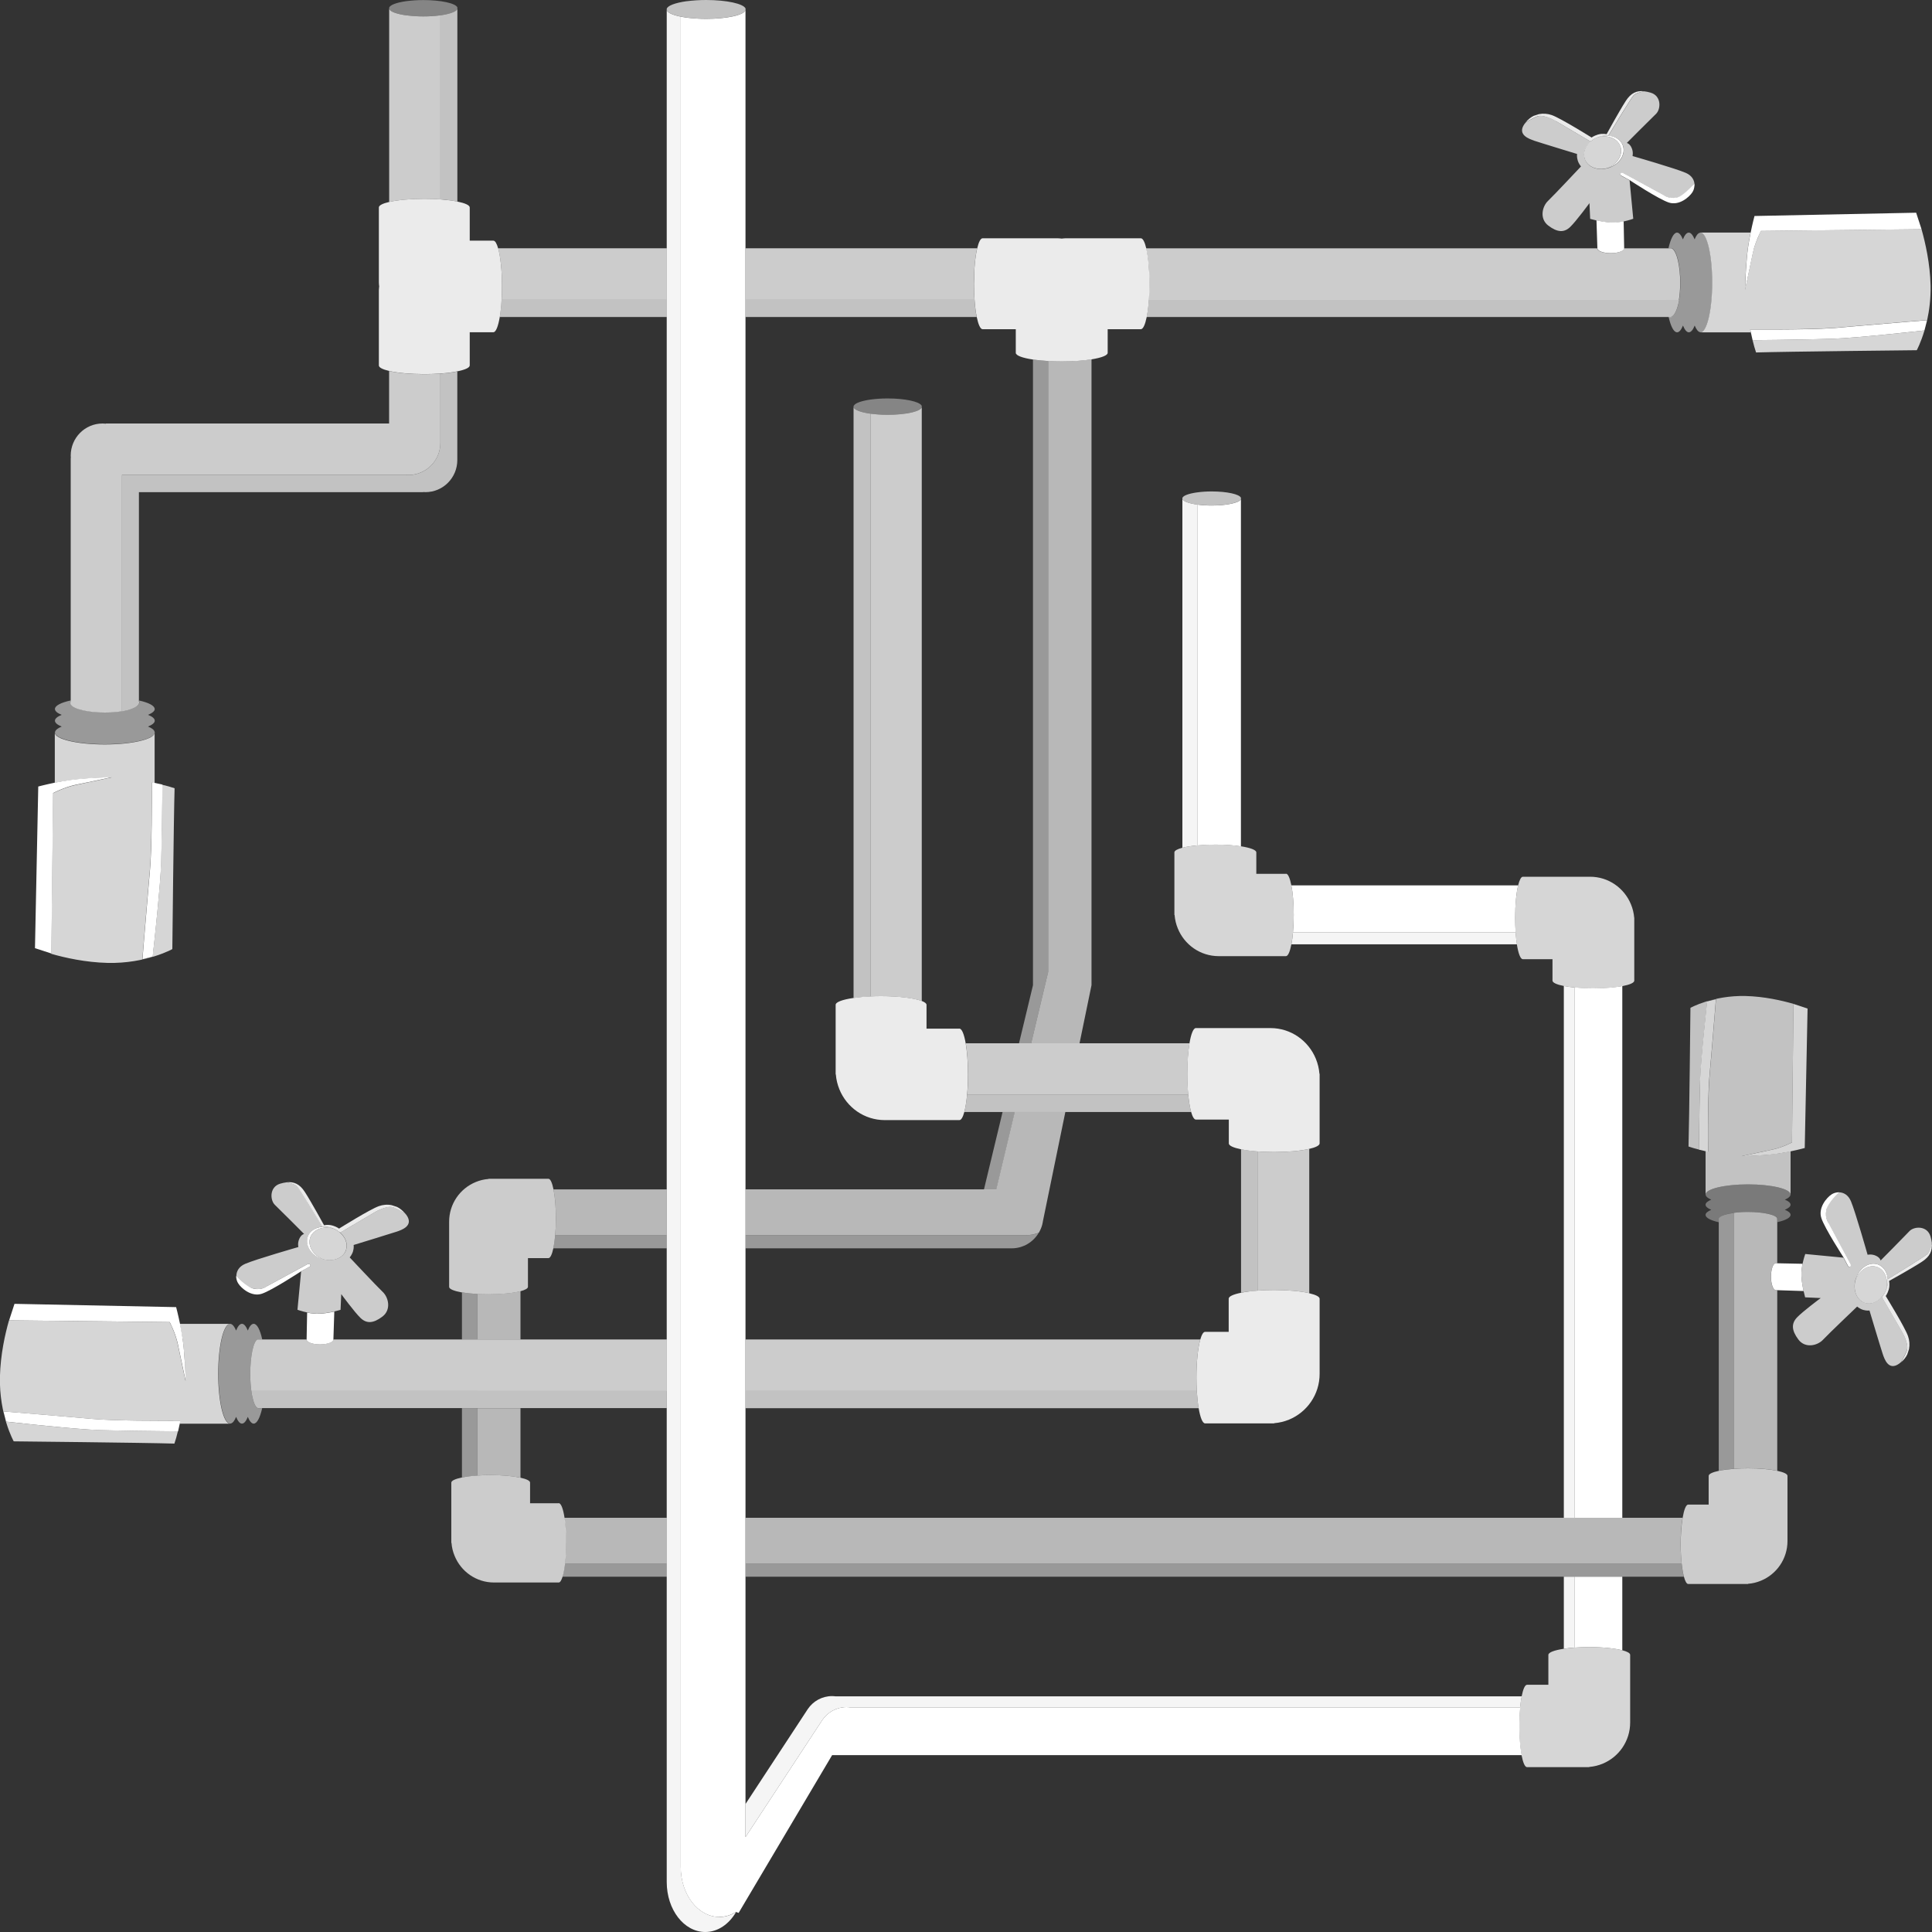 <svg viewBox="0 0 300 300" xmlns="http://www.w3.org/2000/svg"><rect x="0" y="0" width="300" height="300" fill="#333333" stroke="none"/><g fill="#fff"><path d="m 278.04 187.07 c 0 -.29 -.33 -.56 -.89 -.79 .49 -.2 .79 -.44 .86 -.68 .01 -.04 .03 -.07 .03 -.11 0 -.87 -2.95 -1.58 -6.6 -1.58 s -6.6 .71 -6.6 1.58 c 0 .04 .02 .07 .03 .11 .07 .25 .37 .48 .86 .68 -.56 .23 -.89 .5 -.89 .79 s .33 .56 .89 .79 c -.56 .23 -.89 .5 -.89 .79 0 .45 .79 .85 2.05 1.14 v -.42 h .01 c 0 -.01 -.01 -.01 -.01 -.02 -.01 -.02 -.02 -.05 -.02 -.07 s .01 -.05 .02 -.07 c .1 -.36 .99 -.68 2.27 -.86 v -.02 c .67 -.09 1.45 -.15 2.27 -.15 2.36 0 4.3 .43 4.54 .98 .02 .04 .02 .07 .02 .11 0 .03 -.01 .06 -.02 .09 h .01 v .42 c 1.27 -.29 2.06 -.69 2.06 -1.14 0 -.29 -.33 -.56 -.89 -.79 .56 -.23 .89 -.5 .89 -.79 z" opacity=".35"/><path d="m 164.82 56.11 c -.72 0 -1.41 -.02 -2.06 -.06 v 94.88 l -2.64 11.07 h 7.51 l 1.86 -9.02 v -97.19 c -1.24 .2 -2.85 .32 -4.61 .32 z" opacity=".65"/><path d="m 86.32 189.19 c 0 .93 -.04 1.81 -.11 2.6 h 17.32 v -7.1 h -17.58 c .23 1.12 .37 2.72 .37 4.5 z" opacity=".65"/><path d="m 161.31 191.42 c .22 -.38 .4 -.79 .52 -1.22 l .01 -.06 c .04 -.16 .08 -.32 .1 -.49 l 3.49 -16.99 h -7.86 l -2.87 12.02 h -38.95 v 7.1 h 43.69 c .66 0 1.28 -.13 1.85 -.37 z" opacity=".65"/><path d="m 74.1 200.93 v 7.06 h 6.72 v -7.5 c -1.11 .29 -2.91 .48 -4.95 .48 -.62 0 -1.21 -.02 -1.77 -.05 z" opacity=".65"/><path d="m 251.91 235.68 h -136.14 v 7.1 h 145.35 c -.09 -.89 -.15 -1.91 -.15 -3 0 -1.58 .11 -3.01 .3 -4.1 h -9.35 z" opacity=".65"/><path d="m 87.9 239.58 c 0 1.18 -.06 2.27 -.17 3.2 h 15.81 v -7.1 h -15.91 c .16 1.06 .26 2.42 .26 3.9 z" opacity=".65"/><path d="m 74.1 229.12 c .65 -.05 1.35 -.07 2.09 -.07 1.85 0 3.51 .16 4.63 .41 v -10.8 h -6.72 z" opacity=".65"/><path d="m 275.97 189.37 h -.01 v -.2 c -.23 -.55 -2.17 -.98 -4.54 -.98 -.83 0 -1.6 .05 -2.27 .15 v .02 c .03 -.01 .06 -.01 .1 -.02 v 39.73 c .68 -.05 1.41 -.08 2.17 -.08 1.81 0 3.43 .15 4.55 .39 v -28.04 l -.23 -.01 c -.42 0 -.75 -.94 -.75 -2.09 s .34 -2.09 .75 -2.09 l .23 .01 v -6.8 h -.01 z" opacity=".65"/><path d="m 299.33 194.69 c -.39 .38 -5.22 3.33 -6.21 3.94 .04 .49 -.01 1.01 -.19 1.53 -.02 .07 -.06 .12 -.08 .19 -.14 .35 -.33 .66 -.54 .93 -.05 .11 -.08 .16 -.08 .16 l 3.12 5.38 s 1.15 1.93 .73 2.95 c -.36 .89 -.81 1.62 -.92 1.79 .46 -.38 .79 -.8 1 -1.24 l .27 -.83 c .13 -.69 .07 -1.38 -.15 -2.01 -.47 -1.37 -3.47 -6.24 -3.47 -6.24 s .25 -.27 .47 -.99 c .21 -.72 .05 -1.34 .05 -1.34 s 3.61 -2 5.14 -3.01 c 1.21 -.79 1.61 -1.68 1.48 -2.87 -.01 .08 -.22 1.27 -.64 1.68 z" opacity=".9"/><path d="m 291.46 196.72 c -1.26 -.44 -2.7 .44 -3.32 1.97 -.46 1.59 .14 3.18 1.4 3.62 .97 .34 2.05 -.12 2.78 -1.04 .21 -.27 .4 -.58 .54 -.93 .46 -1.59 -.14 -3.18 -1.4 -3.62 z" opacity=".8"/><path d="m 50.06 190.5 c .49 -.04 1 .01 1.52 .19 .07 .02 .12 .06 .19 .08 .35 .14 .65 .33 .92 .54 .11 .06 .16 .08 .16 .08 l 5.34 -3.15 s 1.92 -1.15 2.93 -.74 c .88 .37 1.6 .81 1.77 .92 -.38 -.46 -.8 -.8 -1.24 -1.01 l -.83 -.27 c -.68 -.14 -1.37 -.07 -1.99 .15 -1.36 .47 -6.19 3.49 -6.19 3.49 s -.27 -.25 -.99 -.47 -1.33 -.05 -1.33 -.05 -1.99 -3.64 -2.99 -5.18 c -.79 -1.22 -1.67 -1.62 -2.85 -1.49 .08 .01 1.26 .22 1.66 .65 .37 .4 3.31 5.25 3.91 6.25 z" opacity=".9"/><path d="m 48.17 192.18 c -.44 1.27 .44 2.72 1.96 3.34 1.58 .46 3.16 -.14 3.59 -1.41 .34 -.98 -.12 -2.07 -1.04 -2.8 -.27 -.22 -.58 -.4 -.92 -.54 -1.58 -.46 -3.16 .14 -3.59 1.41 z" opacity=".8"/><path d="m 278.49 155.89 l -.23 21.51 s -.57 .3 -1.35 .6 c -.31 .12 -.66 .24 -1.01 .34 -.18 .05 -.36 .1 -.54 .14 -.36 .08 -.85 .18 -1.38 .3 -.27 .06 -.54 .12 -.81 .17 l -.41 .09 -.5 .11 -.28 .06 c -.87 .19 -1.54 .33 -1.54 .33 s .66 -.02 1.6 -.06 c .27 -.01 .55 -.03 .85 -.05 s .61 -.04 .93 -.06 .63 -.05 .95 -.08 c .47 -.04 .92 -.1 1.33 -.16 .69 -.1 1.35 -.23 1.94 -.35 1.28 -.26 2.2 -.52 2.2 -.52 l .44 -21.65 -2.17 -.72 h -.01 z" opacity=".8"/><path d="m 264 167.73 c -.01 .42 -.03 .91 -.04 1.44 s -.02 1.09 -.04 1.68 c -.01 .29 -.01 .59 -.02 .89 -.01 .75 -.02 1.5 -.03 2.23 s -.02 1.42 -.03 2.03 c -.02 1.48 -.03 2.52 -.03 2.52 l 1.01 .23 .39 .09 s 0 -.1 0 -.28 v -.2 c 0 -.27 -.01 -.63 -.01 -1.08 0 -.15 0 -.31 0 -.47 0 -.49 0 -1.05 0 -1.65 0 -.9 .01 -1.89 .03 -2.89 .01 -.33 .01 -.67 .02 -1 .04 -1.66 .1 -3.25 .21 -4.39 .21 -2.28 .54 -6.29 .76 -8.98 .13 -1.61 .22 -2.75 .22 -2.75 l -1.36 .35 s -.99 8.86 -1.1 12.25 z" opacity=".8"/><path d="m 253.79 142.53 h -.03 c -.06 -.74 -.23 -1.44 -.5 -2.09 -1.02 -2.52 -3.48 -4.3 -6.35 -4.3 -.02 0 -.04 0 -.06 0 h -10.38 c -.28 0 -.53 .51 -.74 1.35 -.28 1.17 -.47 2.99 -.47 5.05 0 .8 .03 1.56 .08 2.27 .05 .67 .12 1.29 .2 1.83 .22 1.4 .55 2.3 .92 2.3 h 4.61 v 3.33 c 0 .32 .67 .62 1.75 .83 .49 .1 1.06 .18 1.7 .24 .87 .09 1.86 .14 2.9 .14 1.75 0 3.33 -.14 4.48 -.35 1.16 -.22 1.87 -.52 1.87 -.86 v -9.72 z" opacity=".8"/><path d="m 251.91 256.26 c -1.16 -.3 -3.02 -.5 -5.13 -.5 -.8 0 -1.55 .03 -2.25 .08 -.62 .05 -1.19 .11 -1.7 .18 -1.46 .22 -2.4 .56 -2.4 .95 v 4.64 h -3.31 c -.33 0 -.62 .69 -.84 1.8 -.1 .49 -.18 1.07 -.24 1.71 -.08 .87 -.13 1.85 -.13 2.89 0 1.78 .14 3.39 .36 4.55 .22 1.14 .52 1.84 .84 1.84 h 9.66 v -.03 c .73 -.06 1.43 -.23 2.08 -.5 2.51 -1.03 4.28 -3.5 4.28 -6.4 0 -.02 0 -.04 0 -.06 v -10.45 c 0 -.27 -.46 -.51 -1.22 -.71 z" opacity=".8"/><path d="m 199.69 135.69 h -4.61 v -3.33 c 0 -.38 -.93 -.72 -2.39 -.95 -1.09 -.17 -2.47 -.27 -3.97 -.27 -1.01 0 -1.97 .05 -2.82 .13 -.92 .09 -1.71 .21 -2.31 .37 -.77 .2 -1.23 .45 -1.23 .72 v 9.72 h .03 c .06 .74 .23 1.44 .5 2.09 1.02 2.52 3.48 4.3 6.35 4.3 h .06 10.38 c .33 0 .63 -.71 .85 -1.85 .1 -.53 .18 -1.15 .24 -1.83 .07 -.83 .12 -1.74 .12 -2.72 0 -1.81 -.14 -3.44 -.37 -4.6 -.22 -1.11 -.51 -1.8 -.83 -1.8 z" opacity=".8"/><path d="m 28.35 207.84 c .16 1.12 .27 2.53 .35 3.77 .03 .53 .06 1.02 .07 1.45 .04 .85 .05 1.43 .05 1.43 s -.2 -.96 -.45 -2.13 c -.11 -.5 -.22 -1.03 -.33 -1.56 -.17 -.8 -.33 -1.56 -.44 -2.09 -.05 -.21 -.1 -.43 -.16 -.64 -.12 -.42 -.26 -.82 -.4 -1.19 -.07 -.18 -.14 -.36 -.21 -.52 -.13 -.32 -.26 -.59 -.35 -.77 -.05 -.09 -.08 -.17 -.11 -.22 s -.04 -.08 -.04 -.08 l -24.93 -.27 c -.61 2.12 -1.33 5.34 -1.41 8.75 -.14 5.95 2.14 10.04 2.14 10.04 s 20.35 .21 24.95 .35 c .2 -.56 .38 -1.23 .54 -1.91 -.02 0 -3.36 -.03 -6.82 -.08 -1.04 -.02 -2.09 -.04 -3.07 -.06 s -1.88 -.04 -2.61 -.07 c -.49 -.02 -1.08 -.05 -1.74 -.09 -.49 -.03 -1.02 -.07 -1.58 -.12 s -1.13 -.09 -1.72 -.15 c -.39 -.04 -.79 -.07 -1.19 -.11 -.79 -.07 -1.59 -.15 -2.35 -.23 -.38 -.04 -.76 -.08 -1.12 -.11 -2.54 -.26 -4.51 -.48 -4.51 -.48 l -.41 -1.59 s .92 .07 2.3 .19 c 1.94 .16 4.81 .4 7.39 .62 .74 .06 1.45 .13 2.11 .18 s 1.27 .11 1.8 .16 c 3.62 .34 11.21 .31 13.32 .3 h .56 l -.1 .46 -.24 1.1 c .09 -.37 .17 -.74 .25 -1.1 h 7.82 c -1.01 0 -1.83 -3.47 -1.83 -7.75 s .82 -7.75 1.83 -7.75 h -7.79 c .14 .69 .28 1.47 .4 2.28 z" opacity=".8"/><path d="m 299.78 44.33 c -.08 -3.41 -.81 -6.62 -1.41 -8.75 l -24.93 .27 s -.13 .24 -.3 .63 c -.12 .26 -.26 .59 -.4 .95 -.07 .18 -.14 .38 -.21 .57 -.07 .2 -.13 .4 -.19 .61 s -.11 .42 -.16 .64 c -.19 .88 -.51 2.39 -.77 3.65 -.25 1.18 -.45 2.13 -.45 2.13 s .06 -2.69 .29 -5.08 c .05 -.55 .11 -1.08 .18 -1.56 .12 -.81 .26 -1.58 .4 -2.28 h -7.79 c 1.01 0 1.83 3.47 1.83 7.75 s -.82 7.75 -1.83 7.75 h 7.82 c .08 .36 .16 .73 .25 1.1 l -.24 -1.1 -.1 -.46 s .22 0 .56 0 c .72 .01 2.08 .01 3.72 0 2.78 -.01 6.32 -.07 8.75 -.23 .3 -.02 .59 -.04 .85 -.07 .53 -.05 1.14 -.1 1.8 -.16 .33 -.03 .67 -.06 1.03 -.09 2.47 -.21 5.4 -.46 7.58 -.64 1.87 -.15 3.19 -.26 3.19 -.26 .33 -1.52 .57 -3.34 .53 -5.39 z" opacity=".8"/><path d="m 297.64 54.37 s .62 -1.14 1.19 -3.06 c -.14 .02 -10.29 1.16 -14.2 1.29 -.74 .03 -1.64 .05 -2.61 .07 -.98 .02 -2.03 .04 -3.07 .06 -.35 .01 -.69 .01 -1.03 .02 -.68 .01 -1.35 .02 -1.97 .03 -2.17 .03 -3.8 .04 -3.81 .04 .16 .68 .35 1.34 .54 1.91 4.6 -.14 24.95 -.35 24.95 -.35 z" opacity=".8"/><path d="m 26.76 147.35 s .21 -20.35 .35 -24.95 c -.56 -.2 -1.23 -.38 -1.91 -.54 v .37 c 0 .24 -.01 .59 -.01 1.02 0 .22 -.01 .45 -.01 .71 -.02 2.03 -.06 5.18 -.12 7.78 -.02 .98 -.04 1.88 -.07 2.61 -.02 .49 -.05 1.08 -.09 1.74 -.03 .49 -.07 1.02 -.12 1.58 -.08 .92 -.16 1.91 -.26 2.91 -.04 .4 -.08 .79 -.11 1.19 -.04 .39 -.08 .78 -.12 1.17 -.04 .38 -.08 .76 -.11 1.12 -.04 .36 -.07 .71 -.11 1.05 s -.07 .66 -.1 .96 -.06 .58 -.09 .84 -.05 .49 -.08 .69 c -.07 .61 -.11 .97 -.11 .97 l -1.59 .41 s .11 -1.32 .26 -3.19 .36 -4.29 .55 -6.5 c .06 -.74 .13 -1.45 .18 -2.11 s .11 -1.27 .16 -1.8 c .34 -3.62 .31 -11.21 .3 -13.32 0 -.35 0 -.56 0 -.56 l .46 .1 1.1 .24 c -.37 -.09 -.74 -.17 -1.1 -.25 v -7.82 c 0 1.01 -3.47 1.83 -7.75 1.83 s -7.75 -.82 -7.75 -1.83 v 7.79 c .69 -.14 1.47 -.28 2.28 -.4 .48 -.07 1.01 -.13 1.56 -.18 .37 -.03 .74 -.07 1.11 -.09 .19 -.01 .37 -.03 .55 -.04 .36 -.02 .72 -.04 1.05 -.06 .67 -.04 1.26 -.06 1.68 -.07 .25 -.01 .43 -.01 .54 -.02 h .13 s -.96 .2 -2.13 .45 c -.8 .17 -1.71 .36 -2.48 .52 -.44 .09 -.85 .18 -1.16 .25 -.21 .05 -.43 .1 -.64 .16 -.42 .12 -.82 .26 -1.19 .4 -.92 .35 -1.58 .7 -1.58 .7 l -.27 24.93 c 2.12 .61 5.34 1.33 8.75 1.41 5.95 .14 10.04 -2.14 10.04 -2.14 z" opacity=".8"/><path d="m 157.58 172.67 h -1.9 l -2.89 12.02 h 1.92 z" opacity=".5"/><path d="m 162.76 150.93 v -94.87 c -.87 -.05 -1.67 -.13 -2.36 -.23 v 97.16 l -2.17 9.02 h 1.89 l 2.64 -11.07 z" opacity=".5"/><path d="m 157.09 193.84 c 1.79 0 3.36 -.97 4.21 -2.42 -.57 .24 -1.19 .37 -1.85 .37 h -43.69 v 2.05 z" opacity=".5"/><path d="m 85.92 193.84 h 17.61 v -2.05 h -17.32 c -.07 .79 -.17 1.48 -.29 2.05 z" opacity=".5"/><path d="m 71.73 207.99 h 2.36 v -7.06 c -.89 -.05 -1.69 -.14 -2.36 -.26 z" opacity=".5"/><path d="m 71.73 229.42 c .65 -.13 1.46 -.23 2.36 -.3 v -10.46 h -2.36 z" opacity=".5"/><path d="m 87.34 244.83 h 16.2 v -2.05 h -15.81 c -.1 .84 -.23 1.54 -.39 2.05 z" opacity=".5"/><path d="m 251.91 242.78 h -136.14 v 2.05 h 145.7 c -.14 -.53 -.26 -1.23 -.35 -2.05 h -9.2 z" opacity=".5"/><path d="m 266.89 189.21 c -.01 .02 -.02 .05 -.02 .07 s .01 .05 .02 .07 c 0 .01 .01 .01 .01 .02 h -.01 v 39.01 c .64 -.14 1.45 -.24 2.36 -.31 v -39.73 c -.03 0 -.06 .01 -.1 .02 -1.28 .18 -2.17 .49 -2.27 .86 z" opacity=".5"/><path d="m 40 207.99 h .72 c -.33 -1.5 -.8 -2.43 -1.33 -2.43 -.33 0 -.65 .38 -.91 1.05 -.27 -.66 -.58 -1.05 -.91 -1.05 s -.65 .39 -.91 1.05 c -.24 -.58 -.51 -.94 -.79 -1.02 -.04 -.01 -.08 -.03 -.12 -.03 -1.01 0 -1.83 3.47 -1.83 7.75 s .82 7.75 1.83 7.75 c .04 0 .08 -.02 .12 -.03 .29 -.08 .56 -.44 .79 -1.02 .27 .66 .58 1.05 .91 1.05 s .65 -.38 .91 -1.05 c .27 .66 .58 1.05 .91 1.05 .52 0 .99 -.93 1.32 -2.4 h -.67 c -.34 -.09 -.65 -.77 -.86 -1.79 -.06 -.27 -.11 -.56 -.15 -.87 -.11 -.79 -.17 -1.7 -.17 -2.67 0 -1.37 .12 -2.61 .32 -3.56 .2 -.97 .49 -1.63 .81 -1.77 z" opacity=".5"/><path d="m 264.05 36.12 c -.04 0 -.08 .02 -.12 .03 -.29 .08 -.56 .44 -.79 1.02 -.27 -.66 -.58 -1.05 -.91 -1.05 s -.65 .39 -.91 1.05 c -.27 -.66 -.58 -1.05 -.91 -1.05 -.52 0 -.99 .94 -1.33 2.43 h .51 c .41 .15 .76 .88 1 1.95 .21 .92 .34 2.09 .34 3.37 0 .97 -.07 1.89 -.2 2.67 h .03 c -.05 .27 -.1 .52 -.16 .75 -.26 1.03 -.64 1.73 -1.07 1.88 .02 .01 .04 .02 .07 .03 h -.5 c .33 1.48 .8 2.4 1.32 2.4 .33 0 .65 -.39 .91 -1.05 .27 .66 .58 1.05 .91 1.05 s .65 -.38 .91 -1.05 c .24 .58 .51 .94 .79 1.02 .04 .01 .08 .03 .12 .03 1.01 0 1.83 -3.47 1.83 -7.75 s -.82 -7.75 -1.83 -7.75 z" opacity=".5"/><path d="m 24.02 110.1 c 0 -.52 -.94 -1 -2.44 -1.33 v .08 c .01 .03 .03 .06 .04 .09 v .21 c -.1 .46 -.82 .87 -1.91 1.14 -.24 .06 -.49 .12 -.75 .16 v -.03 c -.79 .13 -1.7 .2 -2.67 .2 -1.28 0 -2.45 -.13 -3.38 -.34 -1.01 -.23 -1.7 -.56 -1.9 -.93 l -.01 .01 v -.03 c -.01 -.02 -.03 -.03 -.04 -.05 v -.31 c .01 -.02 .03 -.03 .04 -.05 v -.16 c -1.52 .33 -2.47 .81 -2.47 1.33 0 .33 .38 .65 1.05 .91 -.66 .27 -1.05 .58 -1.05 .91 s .39 .65 1.05 .91 c -.58 .24 -.94 .51 -1.02 .79 -.01 .04 -.03 .08 -.03 .12 0 1.01 3.47 1.83 7.75 1.83 s 7.75 -.82 7.75 -1.83 c 0 -.04 -.02 -.08 -.03 -.12 -.08 -.29 -.44 -.56 -1.02 -.79 .66 -.27 1.05 -.58 1.05 -.91 s -.38 -.65 -1.05 -.91 c .66 -.27 1.05 -.58 1.05 -.91 z" opacity=".5"/><path d="m 241.61 18.81 l 5.34 3.15 s .05 -.03 .16 -.08 c .27 -.22 .58 -.4 .92 -.54 .06 -.03 .12 -.06 .19 -.08 .51 -.18 1.03 -.23 1.52 -.19 .6 -1 3.54 -5.86 3.91 -6.25 .4 -.43 1.58 -.63 1.66 -.65 -1.18 -.13 -2.06 .27 -2.85 1.49 -1 1.54 -2.99 5.18 -2.99 5.18 s -.61 -.16 -1.33 .05 c -.72 .22 -.99 .47 -.99 .47 s -4.83 -3.02 -6.19 -3.49 c -.62 -.22 -1.31 -.28 -1.99 -.15 l -.83 .27 c -.44 .22 -.86 .55 -1.24 1.01 .17 -.11 .89 -.56 1.77 -.92 1.01 -.42 2.93 .74 2.93 .74 z" opacity=".9"/><path d="m 251.62 22.74 c -.44 -1.27 -2.02 -1.87 -3.59 -1.41 -.35 .14 -.65 .33 -.92 .54 -.92 .73 -1.37 1.82 -1.04 2.8 .44 1.27 2.02 1.87 3.59 1.41 1.52 -.62 2.39 -2.07 1.96 -3.34 z" opacity=".8"/><path d="m 242.83 256.02 c .51 -.08 1.08 -.14 1.7 -.18 v -11.01 h -1.7 z" opacity=".95"/><path d="m 242.83 153.09 v 82.6 h 1.7 v -82.35 c -.64 -.06 -1.21 -.14 -1.7 -.24 z" opacity=".95"/><path d="m 185.91 78.35 c -1.3 -.18 -2.2 -.5 -2.31 -.88 v 54.17 c .6 -.16 1.39 -.28 2.31 -.37 z" opacity=".95"/><path d="m 235.35 144.8 h -34.58 c -.06 .69 -.14 1.31 -.24 1.83 h 35.02 c -.09 -.54 -.15 -1.16 -.2 -1.83 z" opacity=".95"/><path d="m 129.2 263.37 c -1.57 0 -2.95 .8 -3.77 2.02 l -9.67 14.74 v 5.13 l 11.92 -18.16 c .82 -1.22 2.2 -2.02 3.77 -2.02 .19 0 .37 .02 .55 .04 h 104.05 c .06 -.64 .14 -1.21 .24 -1.71 h -106.53 c -.18 -.02 -.37 -.04 -.55 -.04 z" opacity=".95"/><path d="m 111.7 297.66 c -3.31 0 -5.99 -3.47 -5.99 -7.76 v -287.31 c -1.24 -.25 -2.06 -.61 -2.18 -1.02 v 290.67 c 0 4.29 2.68 7.76 5.99 7.76 1.95 0 3.68 -1.22 4.78 -3.1 .01 -.01 .02 -.02 .02 -.03 -.02 .01 -.03 .02 -.05 .03 -.78 .49 -1.65 .77 -2.58 .77 z" opacity=".95"/><path d="m 244.53 255.84 c .7 -.05 1.46 -.08 2.25 -.08 2.11 0 3.97 .2 5.13 .5 v -11.43 h -7.38 z"/><path d="m 244.53 153.33 v 82.35 h 7.38 v -82.57 c -1.15 .22 -2.73 .35 -4.48 .35 -1.05 0 -2.03 -.05 -2.9 -.14 z"/><path d="m 200.77 144.8 h 34.58 c -.05 -.71 -.08 -1.47 -.08 -2.27 0 -2.05 .18 -3.88 .47 -5.05 h -35.22 c .23 1.16 .37 2.79 .37 4.6 0 .97 -.04 1.89 -.12 2.72 z"/><path d="m 192.69 131.42 v -53.9 c -.23 .55 -2.18 .98 -4.54 .98 -.8 0 -1.54 -.05 -2.19 -.14 v .01 c -.02 0 -.04 -.01 -.05 -.01 v 52.92 c .85 -.08 1.8 -.13 2.82 -.13 1.5 0 2.88 .1 3.97 .27 z"/><path d="m 236.05 265.12 h -104.05 c -.18 -.02 -.37 -.04 -.55 -.04 -1.57 0 -2.95 .8 -3.77 2.02 l -11.92 18.16 v -283.64 c -.32 .74 -2.93 1.31 -6.11 1.31 -1.07 0 -2.07 -.07 -2.95 -.18 v .01 c -.36 -.05 -.69 -.11 -1 -.17 v 287.31 c 0 4.29 2.68 7.76 5.99 7.76 .92 0 1.8 -.28 2.58 -.77 .02 -.01 .03 -.02 .05 -.03 -.01 .01 -.02 .02 -.02 .03 l .39 .15 14.52 -24.5 h 107.08 c -.22 -1.16 -.36 -2.77 -.36 -4.55 0 -1.04 .05 -2.02 .13 -2.89 z"/><path d="m 279.91 196.24 l -3.93 -.08 -.23 -.01 c -.42 0 -.75 .94 -.75 2.09 s .34 2.09 .75 2.09 l .23 .01 4.08 .13 c -.14 -.64 -.3 -1.5 -.34 -2.34 -.03 -.64 .06 -1.31 .18 -1.89 z"/><path d="m 283.94 189.91 s -.6 -.73 -.35 -1.98 1.97 -2.79 1.97 -2.79 c -.43 -.01 -.83 .12 -1.13 .31 -.79 .5 -2.14 2.1 -1.61 3.7 .53 1.61 3.47 6.14 3.47 6.14 l .72 1.37 s .15 .14 .29 .06 .09 -.38 .09 -.38 l -3.44 -6.43 z"/><path d="m 291.59 196.34 c -1.31 -.46 -2.83 .51 -3.4 2.16 -.02 .07 -.03 .13 -.05 .2 .62 -1.53 2.06 -2.41 3.32 -1.97 s 1.85 2.03 1.4 3.62 c .03 -.06 .06 -.12 .08 -.19 .18 -.52 .23 -1.04 .19 -1.53 -.08 -1.07 -.64 -1.97 -1.54 -2.29 z"/><path d="m 28.7 211.6 c -.07 -1.23 -.18 -2.64 -.35 -3.77 -.12 -.81 -.26 -1.58 -.4 -2.28 -.31 -1.5 -.6 -2.58 -.6 -2.58 l -25.1 -.51 -.83 2.55 v .01 l 24.93 .27 s .01 .03 .04 .08 .06 .12 .11 .22 c .09 .19 .21 .45 .35 .77 .07 .16 .14 .33 .21 .52 .14 .37 .28 .77 .4 1.19 .06 .21 .11 .42 .16 .64 .03 .13 .06 .28 .09 .44 .1 .48 .22 1.06 .35 1.65 .11 .52 .22 1.06 .33 1.56 .25 1.18 .45 2.13 .45 2.13 s -.01 -.57 -.05 -1.43 c -.02 -.43 -.04 -.92 -.07 -1.45 z"/><path d="m 14.13 220.31 c -.53 -.05 -1.14 -.1 -1.8 -.16 s -1.37 -.12 -2.11 -.18 c -2.58 -.22 -5.44 -.46 -7.39 -.62 -1.39 -.11 -2.3 -.19 -2.3 -.19 l .41 1.59 s 1.97 .22 4.51 .48 c .36 .04 .74 .08 1.12 .11 .77 .08 1.56 .15 2.35 .23 .4 .04 .79 .07 1.19 .11 .59 .05 1.17 .1 1.72 .15 s 1.08 .09 1.58 .12 c .33 .02 .64 .04 .93 .06 s .56 .03 .81 .04 c .18 .01 .38 .01 .58 .02 .61 .02 1.3 .03 2.03 .05 .98 .02 2.03 .04 3.07 .06 3.47 .05 6.82 .08 6.82 .08 l .26 -1.19 .1 -.46 s -.22 0 -.56 0 c -2.1 .01 -9.69 .04 -13.32 -.3 z"/><path d="m 47.69 203.81 l -.08 4.19 c 0 .42 .93 .76 2.08 .76 s 2.08 -.34 2.08 -.76 l .14 -4.34 c -.64 .14 -1.49 .3 -2.32 .34 -.64 .03 -1.31 -.06 -1.88 -.18 z"/><path d="m 48.17 196.38 c -.08 -.15 -.38 -.1 -.38 -.1 l -6.39 3.47 s -.72 .61 -1.96 .36 -2.77 -1.98 -2.77 -1.98 c -.01 .43 .12 .84 .31 1.14 .5 .8 2.08 2.15 3.68 1.62 s 6.1 -3.49 6.1 -3.49 l 1.36 -.73 s .14 -.15 .05 -.29 z"/><path d="m 49.93 195.47 c .07 .02 .13 .03 .2 .05 -1.52 -.62 -2.39 -2.07 -1.96 -3.34 .44 -1.27 2.02 -1.87 3.59 -1.41 -.06 -.03 -.12 -.06 -.19 -.08 -.51 -.18 -1.03 -.23 -1.52 -.19 -1.06 .09 -1.96 .64 -2.27 1.55 -.45 1.32 .51 2.85 2.14 3.42 z"/><path d="m 272.34 38.62 c .06 -.21 .12 -.41 .19 -.61 s .14 -.39 .21 -.57 c .14 -.37 .28 -.69 .4 -.95 .18 -.39 .3 -.63 .3 -.63 l 24.93 -.27 v -.01 l -.83 -2.55 -25.1 .51 s -.3 1.09 -.6 2.58 c -.14 .69 -.28 1.47 -.4 2.28 -.07 .48 -.13 1.01 -.18 1.56 -.22 2.38 -.29 5.08 -.29 5.08 s .2 -.96 .45 -2.13 c .27 -1.26 .58 -2.77 .77 -3.65 .05 -.21 .1 -.43 .16 -.64 z"/><path d="m 296.07 49.98 c -2.18 .18 -5.11 .42 -7.58 .64 -.35 .03 -.7 .06 -1.03 .09 -.66 .06 -1.27 .11 -1.8 .16 -.26 .02 -.55 .05 -.85 .07 -2.42 .17 -5.97 .22 -8.75 .23 -1.64 .01 -2.99 0 -3.72 0 -.35 0 -.56 0 -.56 0 l .1 .46 .26 1.19 s 1.64 -.01 3.81 -.04 c .62 -.01 1.29 -.02 1.97 -.03 .34 -.01 .69 -.01 1.03 -.02 1.04 -.02 2.09 -.04 3.07 -.06 s 1.88 -.04 2.61 -.07 c 3.93 -.13 14.2 -1.29 14.2 -1.29 l .41 -1.59 s -1.32 .11 -3.19 .26 z"/><path d="m 7.98 148.07 l .27 -24.93 s .67 -.35 1.58 -.7 c .37 -.14 .77 -.28 1.19 -.4 .21 -.06 .42 -.11 .64 -.16 .16 -.03 .34 -.07 .53 -.11 s .41 -.09 .63 -.13 c .78 -.17 1.68 -.36 2.48 -.52 1.18 -.25 2.13 -.45 2.13 -.45 s -.26 .01 -.68 .02 c -.42 .02 -1.01 .04 -1.68 .07 -.34 .02 -.69 .04 -1.05 .06 -.18 .01 -.37 .03 -.55 .04 -.37 .03 -.75 .06 -1.11 .09 -.55 .05 -1.08 .11 -1.56 .18 -.81 .12 -1.58 .26 -2.28 .4 -1.5 .31 -2.58 .6 -2.58 .6 l -.51 25.1 2.55 .83 h .01 z"/><path d="m 23.81 147.58 c .02 -.2 .05 -.44 .08 -.69 .03 -.26 .06 -.54 .09 -.84 s .07 -.62 .1 -.96 c .04 -.34 .07 -.69 .11 -1.05 s .08 -.74 .11 -1.12 c .04 -.38 .08 -.77 .12 -1.17 .04 -.39 .08 -.79 .11 -1.19 .09 -.99 .18 -1.98 .26 -2.91 .05 -.55 .09 -1.08 .12 -1.58 .02 -.33 .04 -.64 .06 -.93 s .03 -.56 .04 -.81 c .01 -.18 .01 -.38 .02 -.58 .02 -.61 .04 -1.3 .05 -2.03 .06 -2.6 .1 -5.75 .12 -7.78 0 -.25 .01 -.49 .01 -.71 .01 -.43 .01 -.78 .01 -1.02 v -.28 -.1 l -1.19 -.26 -.46 -.1 s 0 .22 0 .56 c .01 2.1 .04 9.69 -.3 13.32 -.05 .53 -.1 1.14 -.16 1.8 s -.12 1.37 -.18 2.11 c -.19 2.21 -.39 4.63 -.55 6.5 s -.26 3.19 -.26 3.19 l 1.59 -.41 s .04 -.36 .11 -.97 z"/><path d="m 250.22 34.55 c -.83 -.04 -1.69 -.2 -2.32 -.34 l .14 4.34 c 0 .42 .93 .76 2.08 .76 s 2.08 -.34 2.08 -.76 l -.08 -4.19 c -.57 .12 -1.24 .21 -1.88 .18 z"/><path d="m 260.35 30.67 c -1.24 .25 -1.96 -.36 -1.96 -.36 l -6.39 -3.47 s -.29 -.05 -.38 .1 c -.08 .15 .05 .29 .05 .29 l 1.36 .73 s 4.5 2.96 6.1 3.49 3.18 -.83 3.68 -1.62 c .19 -.3 .31 -.71 .31 -1.14 s -1.52 1.73 -2.77 1.98 z"/><path d="m 251.62 22.74 c .44 1.27 -.44 2.72 -1.96 3.34 .07 -.02 .13 -.03 .2 -.05 1.64 -.57 2.6 -2.1 2.14 -3.42 -.31 -.91 -1.21 -1.46 -2.27 -1.55 -.49 -.04 -1 .01 -1.52 .19 -.07 .02 -.12 .06 -.19 .08 1.58 -.46 3.16 .14 3.59 1.41 z"/><path d="m 71.73 200.67 c .67 .12 1.47 .21 2.36 .26 .56 .03 1.15 .05 1.77 .05 2.04 0 3.84 -.19 4.95 -.48 .73 -.19 1.17 -.43 1.17 -.68 v -4.46 h 3.18 c .29 0 .56 -.57 .76 -1.51 .12 -.56 .22 -1.26 .29 -2.05 s .11 -1.67 .11 -2.6 c 0 -1.78 -.14 -3.38 -.37 -4.5 -.21 -1.03 -.48 -1.66 -.79 -1.66 h -9.3 v .03 c -.7 .05 -1.38 .22 -2 .48 -2.41 .99 -4.12 3.37 -4.12 6.16 v .06 10.06 c 0 .34 .77 .64 1.98 .86 z" opacity=".75"/><path d="m 86.74 233.42 h -4.43 v -3.2 c 0 -.29 -.56 -.56 -1.48 -.76 -1.12 -.25 -2.78 -.41 -4.63 -.41 -.74 0 -1.44 .03 -2.09 .07 -.91 .06 -1.71 .17 -2.36 .3 -1.03 .21 -1.67 .49 -1.67 .8 v 9.36 h .03 c .05 .71 .22 1.38 .48 2.01 .99 2.43 3.35 4.14 6.12 4.14 h .05 10 c .22 0 .43 -.34 .6 -.91 .16 -.51 .29 -1.21 .39 -2.05 .11 -.93 .17 -2.03 .17 -3.2 0 -1.48 -.1 -2.83 -.26 -3.9 -.21 -1.38 -.54 -2.26 -.9 -2.26 z" opacity=".75"/><path d="m 275.98 228.39 c -1.12 -.24 -2.74 -.39 -4.55 -.39 -.77 0 -1.5 .03 -2.17 .08 -.91 .07 -1.72 .17 -2.36 .31 -.98 .21 -1.58 .48 -1.58 .78 v 4.46 h -3.18 c -.34 0 -.65 .8 -.86 2.06 -.18 1.09 -.3 2.53 -.3 4.1 0 1.09 .05 2.11 .15 3 .09 .82 .21 1.51 .35 2.05 .19 .7 .42 1.12 .66 1.12 h 9.3 v -.03 c .7 -.05 1.38 -.22 2 -.48 2.41 -.99 4.12 -3.37 4.12 -6.16 0 -.02 0 -.04 0 -.06 v -10.06 c 0 -.3 -.6 -.57 -1.57 -.78 z" opacity=".75"/><path d="m 288.19 198.5 c .57 -1.65 2.09 -2.62 3.4 -2.16 .9 .31 1.45 1.22 1.54 2.29 .99 -.61 5.82 -3.56 6.21 -3.94 .42 -.41 .63 -1.59 .64 -1.68 -.04 -.32 -.1 -.65 -.21 -1.01 -.51 -1.73 -2.56 -1.59 -3.27 -.83 s -4.48 4.56 -4.48 4.56 -.06 -.43 -.73 -.74 -1.29 -.15 -1.29 -.15 -1.9 -6.69 -2.59 -8.32 c -.43 -1.01 -1.17 -1.37 -1.87 -1.38 s -1.72 1.53 -1.97 2.79 c -.25 1.25 .35 1.98 .35 1.98 l 3.44 6.43 s .05 .3 -.09 .38 -.29 -.06 -.29 -.06 l -.72 -1.37 -5.94 -.57 s -.24 .65 -.42 1.52 c -.12 .58 -.21 1.25 -.18 1.89 .04 .84 .2 1.7 .34 2.34 .13 .58 .24 .98 .24 .98 l 2.42 .11 s -2.83 2.1 -3.7 3.03 c -.87 .94 -.84 1.98 .23 3.41 1.06 1.42 2.97 .95 3.82 .04 s 5.31 -5.16 5.31 -5.16 .37 .35 .94 .52 .97 .09 .97 .09 1.8 6 2.06 6.76 .89 2.69 2.56 1.49 c .09 -.07 .17 -.14 .25 -.21 .11 -.17 .55 -.9 .92 -1.79 .42 -1.02 -.73 -2.95 -.73 -2.95 l -3.12 -5.38 s .03 -.05 .08 -.16 c -.73 .93 -1.81 1.38 -2.78 1.04 -1.26 -.44 -1.85 -2.03 -1.4 -3.62 .02 -.07 .03 -.13 .05 -.2 z" opacity=".75"/><path d="m 115.77 207.99 v 8 h 70.07 c -.04 -.66 -.06 -1.36 -.06 -2.09 0 -2.47 .24 -4.64 .6 -5.91 z" opacity=".75"/><path d="m 74.1 207.99 h -22.34 c 0 .42 -.93 .76 -2.08 .76 s -2.08 -.34 -2.08 -.76 h -7.61 c -.32 .14 -.61 .8 -.81 1.77 -.2 .95 -.32 2.19 -.32 3.56 0 .97 .06 1.89 .17 2.67 h 64.51 v -8 z" opacity=".75"/><path d="m 41.4 199.75 l 6.39 -3.47 s .29 -.05 .38 .1 c .08 .15 -.05 .29 -.05 .29 l -1.36 .73 -.57 5.98 s .65 .24 1.51 .42 c .57 .12 1.24 .21 1.88 .18 .83 -.04 1.69 -.2 2.32 -.34 .58 -.13 .98 -.25 .98 -.25 l .11 -2.44 s 2.08 2.84 3.01 3.72 1.97 .84 3.38 -.23 .95 -2.99 .04 -3.84 c -.9 -.85 -5.12 -5.35 -5.12 -5.35 s .34 -.37 .52 -.95 c .17 -.58 .09 -.98 .09 -.98 s 5.96 -1.82 6.72 -2.08 c .75 -.26 2.67 -.9 1.48 -2.58 -.07 -.09 -.14 -.17 -.21 -.25 -.17 -.11 -.89 -.56 -1.77 -.92 -1.01 -.42 -2.93 .74 -2.93 .74 l -5.34 3.15 s -.05 -.03 -.16 -.08 c .92 .73 1.37 1.82 1.04 2.8 -.44 1.27 -2.02 1.87 -3.59 1.41 -.07 -.02 -.13 -.03 -.2 -.05 -1.64 -.57 -2.6 -2.1 -2.14 -3.42 .31 -.91 1.21 -1.46 2.27 -1.55 -.6 -1 -3.54 -5.86 -3.91 -6.25 -.4 -.43 -1.58 -.63 -1.66 -.65 -.31 .04 -.65 .1 -1 .21 -1.71 .51 -1.58 2.58 -.82 3.3 s 4.53 4.51 4.53 4.51 -.43 .06 -.74 .74 -.15 1.29 -.15 1.29 -6.65 1.91 -8.26 2.61 c -1 .43 -1.36 1.18 -1.37 1.88 s 1.52 1.73 2.77 1.98 c 1.24 .25 1.96 -.36 1.96 -.36 z" opacity=".75"/><path d="m 137.84 64.41 c -.93 0 -1.79 -.06 -2.55 -.16 v .01 c -.04 -.01 -.08 -.01 -.12 -.02 v 90.49 c .53 -.02 1.08 -.04 1.64 -.04 2.77 0 5.17 .31 6.32 .75 v -92.17 c -.27 .64 -2.54 1.14 -5.29 1.14 z" opacity=".75"/><path d="m 195.34 178.8 v 21.6 c .78 -.06 1.62 -.09 2.5 -.09 2.2 0 4.17 .19 5.46 .49 v -22.4 c -1.29 .3 -3.25 .49 -5.43 .49 -.89 0 -1.74 -.03 -2.53 -.09 z" opacity=".75"/><path d="m 150.32 166.84 c 0 1.14 -.05 2.21 -.14 3.16 h 34.34 c -.1 -.98 -.15 -2.08 -.15 -3.25 0 -1.83 .13 -3.49 .34 -4.75 h -34.75 c .22 1.27 .36 2.97 .36 4.84 z" opacity=".75"/><path d="m 77.95 44.47 v .03 c 0 .71 -.02 1.4 -.06 2.05 h 25.65 v -8 h -26.19 c .36 1.27 .6 3.45 .6 5.91 z" opacity=".75"/><path d="m 151.23 44.05 c 0 -2.22 .2 -4.2 .5 -5.5 h -35.96 v 8 h 35.55 c -.06 -.78 -.09 -1.62 -.09 -2.5 z" opacity=".75"/><path d="m 259.57 38.56 h -7.4 c 0 .42 -.93 .76 -2.08 .76 s -2.08 -.34 -2.08 -.76 h -70.05 c .31 1.29 .5 3.27 .5 5.5 0 .88 -.03 1.72 -.09 2.5 h 82.33 c .13 -.79 .2 -1.7 .2 -2.67 0 -1.28 -.13 -2.45 -.34 -3.37 -.24 -1.07 -.6 -1.81 -1 -1.95 z" opacity=".75"/><path d="m 238.17 21.83 c .75 .26 6.72 2.08 6.72 2.08 s -.08 .4 .09 .98 .52 .95 .52 .95 -4.22 4.49 -5.12 5.35 c -.9 .85 -1.37 2.77 .04 3.84 s 2.45 1.11 3.38 .23 3.01 -3.72 3.01 -3.72 l .11 2.44 s .4 .12 .98 .25 c .64 .14 1.49 .3 2.32 .34 .64 .03 1.31 -.06 1.88 -.18 .86 -.18 1.51 -.42 1.51 -.42 l -.57 -5.98 -1.36 -.73 s -.14 -.15 -.05 -.29 c .08 -.15 .38 -.1 .38 -.1 l 6.39 3.47 s .72 .61 1.96 .36 2.77 -1.98 2.77 -1.98 c -.01 -.7 -.37 -1.45 -1.37 -1.88 -1.61 -.7 -8.26 -2.61 -8.26 -2.61 s .16 -.62 -.15 -1.29 c -.31 -.68 -.74 -.74 -.74 -.74 s 3.77 -3.79 4.53 -4.51 .89 -2.79 -.82 -3.3 c -.36 -.11 -.69 -.17 -1 -.21 -.08 .01 -1.26 .22 -1.66 .65 -.37 .4 -3.31 5.25 -3.91 6.25 1.06 .09 1.96 .64 2.27 1.55 .45 1.32 -.51 2.85 -2.14 3.42 -.07 .02 -.13 .03 -.2 .05 -1.58 .46 -3.16 -.14 -3.59 -1.41 -.34 -.98 .12 -2.07 1.04 -2.8 -.11 .06 -.16 .08 -.16 .08 l -5.34 -3.15 s -1.92 -1.16 -2.93 -.74 c -.88 .37 -1.6 .81 -1.77 .92 -.07 .09 -.14 .16 -.21 .25 -1.19 1.68 .73 2.32 1.48 2.58 z" opacity=".75"/><path d="m 68.39 30.96 v -28.58 c -.78 .11 -1.69 .17 -2.66 .17 -.93 0 -1.79 -.06 -2.55 -.16 v .01 c -1.56 -.21 -2.63 -.59 -2.75 -1.03 v 29.99 c 1.29 -.3 3.26 -.49 5.46 -.49 .88 0 1.72 .03 2.5 .09 z" opacity=".75"/><path d="m 18.94 108.39 v -34.64 h 44.15 v -.02 c .11 .01 .23 .02 .34 .02 2.74 0 4.95 -2.23 4.95 -4.98 v -10.76 c -.78 .06 -1.62 .09 -2.5 .09 -2.2 0 -4.17 -.19 -5.46 -.49 v 8.15 h -43.97 v .03 c -.17 -.02 -.35 -.03 -.52 -.03 -2.74 0 -4.95 2.23 -4.95 4.99 0 .12 .01 .23 .02 .35 h -.02 v 37.84 c -.01 .02 -.03 .03 -.04 .05 v .31 c .01 .02 .03 .03 .04 .05 v .03 l .01 -.01 c .2 .38 .9 .7 1.9 .93 .92 .21 2.09 .34 3.38 .34 .97 0 1.89 -.07 2.67 -.2 v -1.35 -.69 z" opacity=".75"/><path d="m 148.98 159.73 h -5.11 v -3.7 c 0 -.21 -.27 -.42 -.74 -.6 -1.15 -.44 -3.55 -.75 -6.32 -.75 -.57 0 -1.12 .01 -1.64 .04 -.97 .04 -1.86 .13 -2.63 .24 -1.69 .25 -2.78 .63 -2.78 1.07 v 10.8 h .03 c .06 .82 .26 1.6 .55 2.32 1.14 2.8 3.86 4.78 7.05 4.78 h .06 11.53 c .28 0 .55 -.47 .76 -1.27 .18 -.68 .33 -1.6 .43 -2.67 .09 -.95 .14 -2.03 .14 -3.16 0 -1.87 -.14 -3.57 -.36 -4.84 -.24 -1.39 -.59 -2.27 -.98 -2.27 z" opacity=".9"/><path d="m 190.81 177.55 c 0 .35 .72 .67 1.89 .91 .72 .15 1.62 .27 2.63 .34 .79 .06 1.64 .09 2.53 .09 2.19 0 4.14 -.19 5.43 -.49 1.01 -.23 1.62 -.53 1.62 -.86 v -10.8 h -.03 c -.06 -.82 -.26 -1.6 -.55 -2.32 -1.14 -2.8 -3.86 -4.78 -7.05 -4.78 -.02 0 -.04 0 -.06 0 h -11.53 c -.39 0 -.75 .91 -.99 2.36 -.21 1.26 -.34 2.92 -.34 4.75 0 1.17 .05 2.28 .15 3.25 .11 1.08 .26 2 .45 2.67 .21 .75 .47 1.18 .74 1.18 h 5.11 z" opacity=".9"/><path d="m 203.3 200.8 c -1.29 -.3 -3.26 -.49 -5.46 -.49 -.88 0 -1.72 .03 -2.5 .09 -1.01 .07 -1.91 .19 -2.63 .34 -1.19 .24 -1.92 .56 -1.92 .92 v 5.15 h -3.67 c -.27 0 -.53 .44 -.74 1.19 -.36 1.27 -.6 3.45 -.6 5.91 0 .73 .02 1.43 .06 2.09 .06 1 .16 1.91 .29 2.67 .24 1.44 .6 2.35 .99 2.35 h 10.73 v -.03 c .81 -.06 1.59 -.26 2.31 -.55 2.78 -1.15 4.75 -3.89 4.75 -7.1 0 -.02 0 -.04 0 -.06 v -11.61 c 0 -.32 -.6 -.62 -1.6 -.85 z" opacity=".9"/><path d="m 177.14 37 h -11.61 c -.02 0 -.04 0 -.06 0 -.21 0 -.41 .03 -.61 .05 -.2 -.02 -.4 -.05 -.61 -.05 -.02 0 -.04 0 -.06 0 h -11.61 c -.32 0 -.61 .59 -.84 1.56 -.31 1.29 -.5 3.27 -.5 5.5 0 .88 .03 1.72 .09 2.5 .07 1.02 .19 1.93 .34 2.67 .24 1.17 .56 1.89 .91 1.89 h 5.15 v 3.67 c 0 .42 1.05 .8 2.68 1.04 .69 .1 1.49 .18 2.36 .23 .65 .04 1.34 .06 2.06 .06 h .06 c 1.76 0 3.37 -.12 4.61 -.32 1.53 -.25 2.5 -.61 2.5 -1.01 v -3.67 h 5.15 c .35 0 .67 -.72 .91 -1.89 .15 -.73 .27 -1.64 .34 -2.67 .06 -.78 .09 -1.62 .09 -2.5 0 -2.22 -.2 -4.2 -.5 -5.5 -.23 -.97 -.52 -1.56 -.84 -1.56 z" opacity=".9"/><path d="m 77.35 38.56 c -.21 -.75 -.47 -1.19 -.74 -1.19 h -3.67 v -5.15 c 0 -.36 -.73 -.68 -1.92 -.92 -.73 -.15 -1.62 -.26 -2.63 -.34 -.78 -.06 -1.62 -.09 -2.5 -.09 -2.2 0 -4.17 .19 -5.46 .49 -1 .23 -1.6 .53 -1.6 .85 v 11.61 .06 c 0 .2 .03 .4 .05 .6 -.02 .2 -.05 .4 -.05 .6 v .06 11.61 c 0 .32 .6 .62 1.6 .85 1.29 .3 3.26 .49 5.46 .49 .88 0 1.72 -.03 2.5 -.09 1.01 -.07 1.91 -.19 2.63 -.34 1.19 -.24 1.92 -.56 1.92 -.92 v -5.15 h 3.67 c .4 0 .75 -.93 1 -2.39 .13 -.76 .23 -1.67 .28 -2.67 .04 -.65 .06 -1.34 .06 -2.05 v -.03 c 0 -2.47 -.24 -4.64 -.6 -5.91 z" opacity=".9"/><path d="m 272.26 179.14 l .5 -.11 .41 -.09 c .27 -.06 .55 -.12 .81 -.17 .53 -.11 1.02 -.22 1.38 -.3 .18 -.04 .36 -.09 .54 -.14 .36 -.1 .7 -.22 1.01 -.34 .78 -.3 1.35 -.6 1.35 -.6 l .23 -21.51 c -1.81 -.52 -4.54 -1.15 -7.45 -1.22 -5.06 -.12 -8.55 1.84 -8.55 1.84 s -.18 17.56 -.3 21.53 c .48 .17 1.05 .33 1.62 .47 0 -.01 .01 -1.05 .03 -2.52 .01 -1.23 .03 -2.77 .06 -4.26 .01 -.3 .01 -.6 .02 -.89 .01 -.59 .02 -1.15 .04 -1.68 .01 -.53 .03 -1.01 .04 -1.44 .11 -3.39 1.1 -12.25 1.1 -12.25 l 1.36 -.35 s -.09 1.14 -.22 2.75 c -.22 2.69 -.55 6.7 -.76 8.98 -.1 1.14 -.17 2.74 -.21 4.39 -.01 .33 -.01 .67 -.02 1 -.02 1 -.03 1.99 -.03 2.89 v 1.65 c 0 .67 0 1.2 .01 1.56 v .49 l -.39 -.09 -.94 -.21 c .32 .08 .63 .15 .94 .22 v 6.75 c 0 -.87 2.95 -1.58 6.6 -1.58 s 6.6 .71 6.6 1.58 v -6.72 c -.59 .12 -1.25 .25 -1.94 .35 -.41 .06 -.86 .11 -1.33 .16 -.31 .03 -.63 .06 -.95 .08 s -.63 .04 -.93 .06 -.59 .03 -.85 .05 c -.93 .05 -1.6 .06 -1.6 .06 s .67 -.14 1.54 -.33 z" opacity=".7"/><path d="m 188.15 76.31 c -.8 0 -1.54 .05 -2.19 .14 -.02 0 -.05 .01 -.07 .01 h -.02 c -1.29 .18 -2.17 .5 -2.27 .87 v .14 c .1 .37 1 .7 2.31 .88 .02 0 .04 .01 .05 .01 v -.01 c .65 .09 1.39 .14 2.19 .14 2.36 0 4.3 -.43 4.54 -.98 v -.22 c -.23 -.55 -2.18 -.98 -4.54 -.98 z" opacity=".7"/><path d="m 115.77 215.99 v 2.67 h 70.36 c -.13 -.76 -.23 -1.66 -.29 -2.67 z" opacity=".7"/><path d="m 74.1 215.99 h -35.07 c .04 .32 .09 .6 .15 .87 .21 1.02 .52 1.7 .86 1.79 h 63.49 v -2.67 h -29.44 z" opacity=".7"/><path d="m 192.71 200.73 c .73 -.15 1.62 -.26 2.63 -.34 v -21.6 c -1.01 -.07 -1.91 -.19 -2.63 -.34 v 22.27 z" opacity=".7"/><path d="m 149.74 172.67 h 35.22 c -.19 -.67 -.34 -1.59 -.45 -2.67 h -34.34 c -.1 1.07 -.25 1.99 -.43 2.67 z" opacity=".7"/><path d="m 132.54 154.97 c .77 -.11 1.66 -.19 2.63 -.24 v -90.49 c -1.49 -.21 -2.51 -.58 -2.63 -1.01 v 91.75 z" opacity=".7"/><path d="m 77.61 49.22 h 25.93 v -2.67 h -25.65 c -.06 1 -.16 1.91 -.28 2.67 z" opacity=".7"/><path d="m 115.77 49.22 h 35.89 c -.15 -.73 -.27 -1.64 -.34 -2.67 h -35.55 z" opacity=".7"/><path d="m 258.68 46.55 h -80.29 c -.07 1.02 -.19 1.93 -.34 2.67 h 81.53 c -.02 -.01 -.04 -.02 -.07 -.03 .43 -.15 .81 -.85 1.07 -1.88 .06 -.24 .12 -.49 .16 -.75 h -2.07 z" opacity=".7"/><path d="m 71.02 1.41 c -.18 .41 -1.19 .77 -2.63 .97 v 28.58 c 1.01 .07 1.91 .19 2.63 .34 z" opacity=".7"/><path d="m 21.57 108.77 v -32.35 h 44.15 v -.02 c .11 .01 .23 .02 .34 .02 2.74 0 4.95 -2.23 4.95 -4.98 v -13.76 c -.73 .15 -1.62 .26 -2.63 .34 v 10.76 c 0 2.75 -2.22 4.98 -4.95 4.98 -.12 0 -.23 -.01 -.34 -.02 v .02 h -44.15 v 35.33 1.38 c .27 -.05 .52 -.1 .75 -.16 1.09 -.28 1.82 -.68 1.91 -1.14 v -.21 c -.01 -.03 -.03 -.06 -.04 -.09 v -.08 z" opacity=".7"/><path d="m 115.77 1.51 v -.19 c -.32 -.74 -2.93 -1.32 -6.11 -1.32 -1.07 0 -2.07 .07 -2.95 .18 -.03 0 -.06 .01 -.09 .01 h -.03 c -1.73 .25 -2.92 .68 -3.06 1.18 v .19 c .11 .41 .94 .77 2.18 1.02 .31 .06 .64 .12 1 .17 v -.01 c .88 .12 1.88 .18 2.95 .18 3.18 0 5.79 -.58 6.11 -1.31 v -.11 z" opacity=".7"/><path d="m 137.84 61.87 c -.93 0 -1.79 .06 -2.55 .16 -.03 0 -.05 .01 -.08 .01 h -.02 c -1.38 .2 -2.35 .53 -2.59 .92 -.02 .03 -.05 .07 -.06 .1 v .17 c .12 .43 1.14 .8 2.63 1.01 .04 .01 .08 .01 .12 .02 v -.01 c .76 .1 1.63 .16 2.55 .16 2.75 0 5.02 -.5 5.29 -1.14 v -.26 c -.01 -.02 -.03 -.03 -.04 -.05 -.37 -.61 -2.57 -1.09 -5.25 -1.09 z" opacity=".4"/><path d="m 65.73 .01 c -.93 0 -1.79 .06 -2.55 .16 -.03 0 -.05 .01 -.08 .01 h -.02 c -1.5 .21 -2.53 .59 -2.65 1.02 v .17 c .12 .44 1.2 .82 2.75 1.03 v -.01 c .76 .1 1.63 .16 2.55 .16 .97 0 1.88 -.07 2.66 -.17 1.44 -.2 2.45 -.55 2.63 -.97 v -.26 c -.27 -.64 -2.54 -1.14 -5.29 -1.14 z" opacity=".4"/></g></svg>